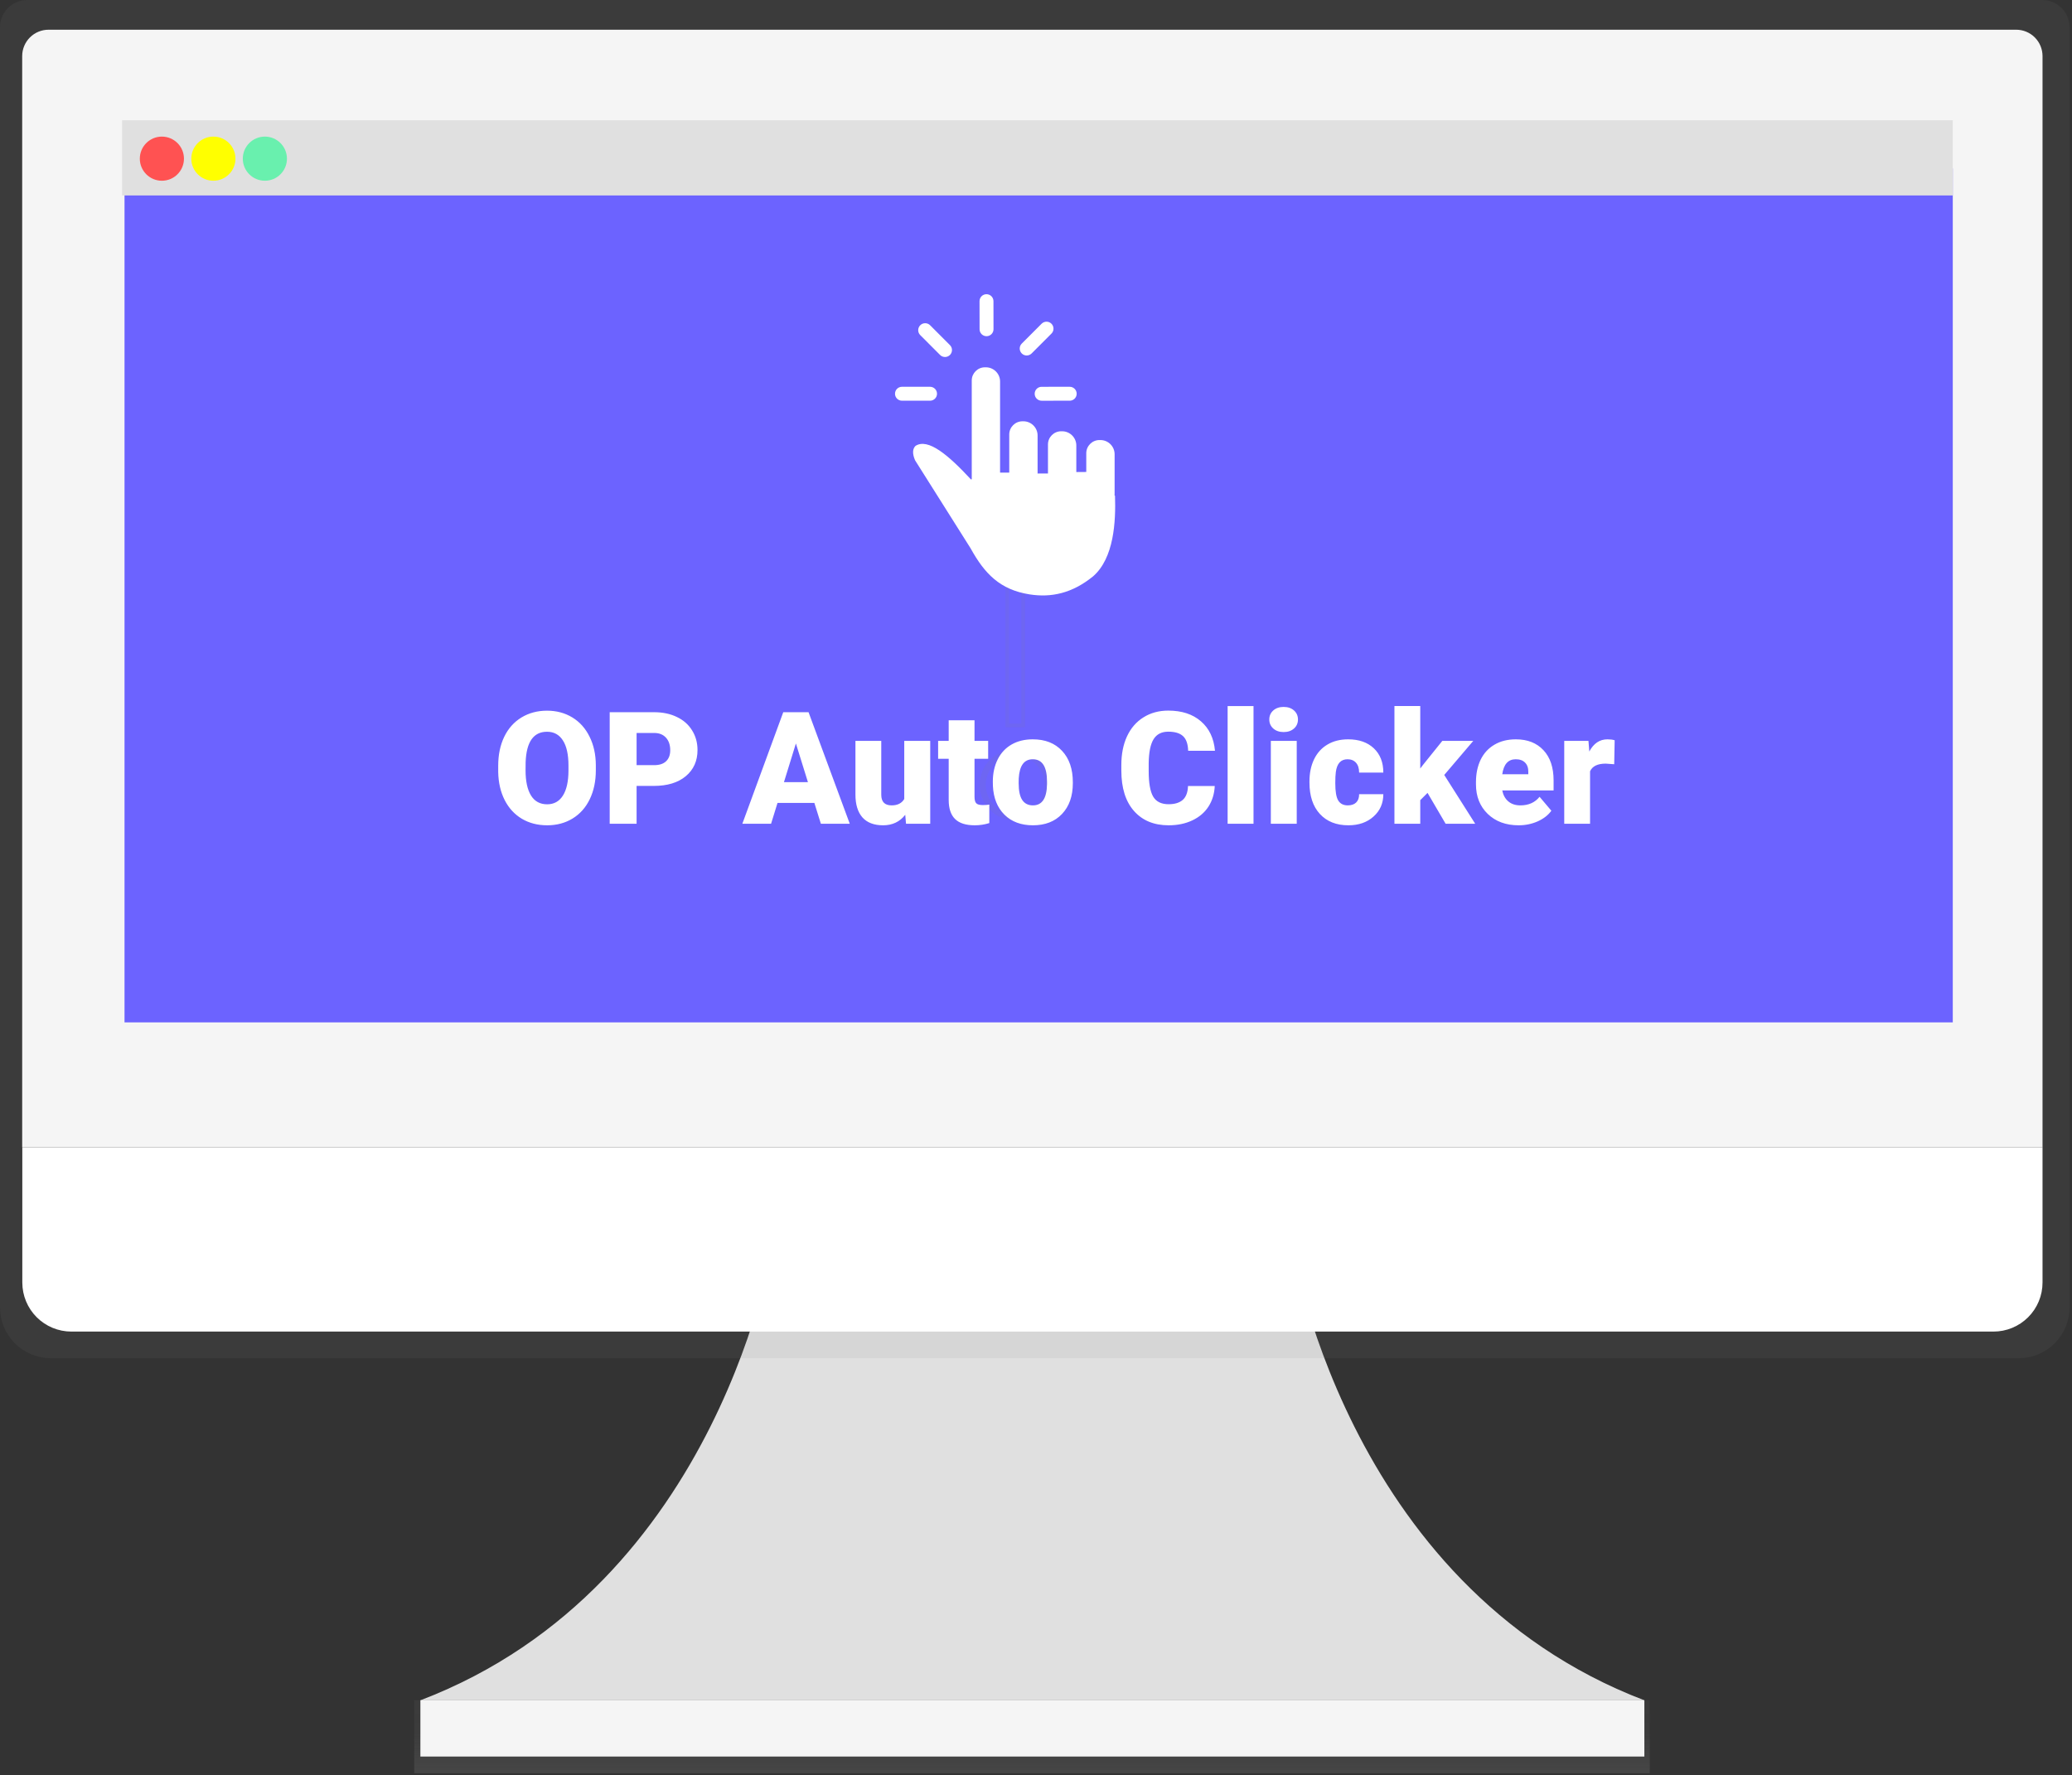 <svg width="845" height="724" viewBox="0 0 845 724" fill="none" xmlns="http://www.w3.org/2000/svg">
<rect x="0" y="0" width="845" height="724" fill="#333333" stroke="none"/>
<path d="M526.491 505.53C526.491 505.53 547.381 646.53 670.601 693.53H171.441C294.661 646.53 315.551 505.53 315.551 505.53H526.491Z" fill="#E0E0E0"/>
<path d="M672.801 693.5H168.931V723.28H672.801V693.5Z" fill="url(#paint0_linear)"/>
<path d="M670.601 693.5H171.441V716.47H670.601V693.5Z" fill="#F5F5F5"/>
<path d="M833.001 0H11.001C8.055 0.032 5.242 1.231 3.18 3.335C1.118 5.438 -0.026 8.274 0.001 11.22V533.09C-0.024 535.811 0.487 538.51 1.505 541.034C2.523 543.557 4.029 545.855 5.935 547.797C7.841 549.739 10.112 551.286 12.616 552.35C15.12 553.415 17.81 553.975 20.531 554H823.481C826.202 553.975 828.891 553.415 831.396 552.35C833.9 551.286 836.17 549.739 838.077 547.797C839.983 545.855 841.488 543.557 842.507 541.034C843.525 538.51 844.036 535.811 844.011 533.09V11.22C844.038 8.272 842.893 5.435 840.828 3.331C838.764 1.227 835.948 0.029 833.001 0Z" fill="url(#paint1_linear)"/>
<path d="M832.981 467.94H9.051V22.85C9.054 21.437 9.335 20.039 9.878 18.735C10.421 17.431 11.216 16.247 12.217 15.251C13.218 14.254 14.406 13.465 15.713 12.928C17.019 12.39 18.418 12.116 19.831 12.12H822.221C825.07 12.117 827.804 13.246 829.822 15.258C831.839 17.27 832.976 20.001 832.981 22.85V467.94Z" fill="#F5F5F5"/>
<path d="M812.931 543.13H29.101C23.797 543.13 18.709 541.023 14.959 537.272C11.208 533.521 9.101 528.434 9.101 523.13V467.94H832.981V523.08C832.987 525.715 832.473 528.325 831.468 530.761C830.463 533.196 828.986 535.409 827.123 537.272C825.26 539.135 823.047 540.612 820.611 541.617C818.176 542.622 815.566 543.137 812.931 543.13Z" fill="white"/>
<path d="M796.381 68.72H50.781V417.01H796.381V68.72Z" fill="#6C63FF"/>
<path d="M796.381 49.04H49.781V79.72H796.381V49.04Z" fill="#E0E0E0"/>
<path d="M66.021 73.72C70.991 73.72 75.021 69.691 75.021 64.72C75.021 59.749 70.991 55.72 66.021 55.72C61.05 55.72 57.021 59.749 57.021 64.72C57.021 69.691 61.05 73.72 66.021 73.72Z" fill="#FF5252"/>
<path d="M87.021 73.72C91.991 73.72 96.021 69.691 96.021 64.72C96.021 59.749 91.991 55.72 87.021 55.72C82.05 55.72 78.021 59.749 78.021 64.72C78.021 69.691 82.05 73.72 87.021 73.72Z" fill="#FFFF00"/>
<path d="M108.021 73.72C112.991 73.72 117.021 69.691 117.021 64.72C117.021 59.749 112.991 55.72 108.021 55.72C103.05 55.72 99.021 59.749 99.021 64.72C99.021 69.691 103.05 73.72 108.021 73.72Z" fill="#69F0AE"/>
<path d="M414.021 334.64C422.029 334.64 428.521 328.148 428.521 320.14C428.521 312.132 422.029 305.64 414.021 305.64C406.013 305.64 399.521 312.132 399.521 320.14C399.521 328.148 406.013 334.64 414.021 334.64Z" fill="url(#paint2_linear)"/>
<path d="M414.021 332.14C420.648 332.14 426.021 326.767 426.021 320.14C426.021 313.513 420.648 308.14 414.021 308.14C407.393 308.14 402.021 313.513 402.021 320.14C402.021 326.767 407.393 332.14 414.021 332.14Z" fill="#6C63FF"/>
<path d="M418.021 210.64H410.021V296.64H418.021V210.64Z" fill="url(#paint3_linear)"/>
<path d="M416.521 211.14H411.521V295.14H416.521V211.14Z" fill="#6C63FF"/>
<path d="M242.99 314.188C242.99 318.625 242.167 322.552 240.521 325.969C238.875 329.385 236.531 332.021 233.49 333.875C230.469 335.708 227.021 336.625 223.146 336.625C219.271 336.625 215.833 335.74 212.833 333.969C209.833 332.177 207.49 329.625 205.802 326.312C204.135 323 203.26 319.198 203.177 314.906V312.344C203.177 307.885 203.99 303.958 205.615 300.562C207.26 297.146 209.604 294.51 212.646 292.656C215.708 290.802 219.188 289.875 223.083 289.875C226.938 289.875 230.375 290.792 233.396 292.625C236.417 294.458 238.76 297.073 240.427 300.469C242.115 303.844 242.969 307.719 242.99 312.094V314.188ZM231.833 312.281C231.833 307.76 231.073 304.333 229.552 302C228.052 299.646 225.896 298.469 223.083 298.469C217.583 298.469 214.677 302.594 214.365 310.844L214.333 314.188C214.333 318.646 215.073 322.073 216.552 324.469C218.031 326.865 220.229 328.062 223.146 328.062C225.917 328.062 228.052 326.885 229.552 324.531C231.052 322.177 231.813 318.792 231.833 314.375V312.281ZM259.615 320.562V336H248.646V290.5H266.802C270.281 290.5 273.354 291.146 276.021 292.438C278.708 293.708 280.781 295.531 282.24 297.906C283.719 300.26 284.458 302.938 284.458 305.938C284.458 310.375 282.865 313.927 279.677 316.594C276.51 319.24 272.156 320.562 266.615 320.562H259.615ZM259.615 312.094H266.802C268.927 312.094 270.542 311.562 271.646 310.5C272.771 309.438 273.333 307.938 273.333 306C273.333 303.875 272.76 302.177 271.615 300.906C270.469 299.635 268.906 298.99 266.927 298.969H259.615V312.094ZM332.115 327.5H317.083L314.458 336H302.74L319.427 290.5H329.74L346.552 336H334.771L332.115 327.5ZM319.708 319.031H329.49L324.583 303.25L319.708 319.031ZM369.177 332.344C366.948 335.198 363.938 336.625 360.146 336.625C356.438 336.625 353.625 335.552 351.708 333.406C349.813 331.24 348.865 328.135 348.865 324.094V302.188H359.396V324.156C359.396 327.052 360.802 328.5 363.615 328.5C366.031 328.5 367.75 327.635 368.771 325.906V302.188H379.365V336H369.49L369.177 332.344ZM397.427 293.781V302.188H402.99V309.5H397.427V324.969C397.427 326.24 397.656 327.125 398.115 327.625C398.573 328.125 399.479 328.375 400.833 328.375C401.875 328.375 402.75 328.312 403.458 328.188V335.719C401.563 336.323 399.583 336.625 397.521 336.625C393.896 336.625 391.219 335.771 389.49 334.062C387.76 332.354 386.896 329.76 386.896 326.281V309.5H382.583V302.188H386.896V293.781H397.427ZM404.896 318.781C404.896 315.406 405.552 312.406 406.865 309.781C408.177 307.135 410.063 305.104 412.521 303.688C414.979 302.271 417.865 301.562 421.177 301.562C426.24 301.562 430.229 303.135 433.146 306.281C436.063 309.406 437.521 313.667 437.521 319.062V319.438C437.521 324.708 436.052 328.896 433.115 332C430.198 335.083 426.24 336.625 421.24 336.625C416.427 336.625 412.563 335.188 409.646 332.312C406.729 329.417 405.156 325.5 404.927 320.562L404.896 318.781ZM415.427 319.438C415.427 322.562 415.917 324.854 416.896 326.312C417.875 327.771 419.323 328.5 421.24 328.5C424.99 328.5 426.906 325.615 426.99 319.844V318.781C426.99 312.719 425.052 309.688 421.177 309.688C417.656 309.688 415.75 312.302 415.458 317.531L415.427 319.438ZM495.396 320.594C495.25 323.76 494.396 326.562 492.833 329C491.271 331.417 489.073 333.292 486.24 334.625C483.427 335.958 480.208 336.625 476.583 336.625C470.604 336.625 465.896 334.677 462.458 330.781C459.021 326.885 457.302 321.385 457.302 314.281V312.031C457.302 307.573 458.073 303.677 459.615 300.344C461.177 296.99 463.417 294.406 466.333 292.594C469.25 290.76 472.625 289.844 476.458 289.844C481.979 289.844 486.417 291.302 489.771 294.219C493.125 297.115 495.031 301.115 495.49 306.219H484.552C484.469 303.448 483.771 301.458 482.458 300.25C481.146 299.042 479.146 298.438 476.458 298.438C473.729 298.438 471.729 299.458 470.458 301.5C469.188 303.542 468.521 306.802 468.458 311.281V314.5C468.458 319.354 469.063 322.823 470.271 324.906C471.5 326.99 473.604 328.031 476.583 328.031C479.104 328.031 481.031 327.438 482.365 326.25C483.698 325.062 484.406 323.177 484.49 320.594H495.396ZM511.208 336H500.646V288H511.208V336ZM528.833 336H518.271V302.188H528.833V336ZM517.646 293.469C517.646 291.969 518.188 290.74 519.271 289.781C520.354 288.823 521.76 288.344 523.49 288.344C525.219 288.344 526.625 288.823 527.708 289.781C528.792 290.74 529.333 291.969 529.333 293.469C529.333 294.969 528.792 296.198 527.708 297.156C526.625 298.115 525.219 298.594 523.49 298.594C521.76 298.594 520.354 298.115 519.271 297.156C518.188 296.198 517.646 294.969 517.646 293.469ZM549.646 328.5C551.125 328.5 552.271 328.104 553.083 327.312C553.896 326.5 554.292 325.375 554.271 323.938H564.146C564.146 327.646 562.813 330.688 560.146 333.062C557.5 335.438 554.083 336.625 549.896 336.625C544.979 336.625 541.104 335.083 538.271 332C535.438 328.917 534.021 324.646 534.021 319.188V318.75C534.021 315.333 534.646 312.323 535.896 309.719C537.167 307.094 538.99 305.083 541.365 303.688C543.74 302.271 546.552 301.562 549.802 301.562C554.198 301.562 557.688 302.781 560.271 305.219C562.854 307.656 564.146 310.958 564.146 315.125H554.271C554.271 313.375 553.844 312.031 552.99 311.094C552.135 310.156 550.99 309.688 549.552 309.688C546.823 309.688 545.229 311.427 544.771 314.906C544.625 316.01 544.552 317.531 544.552 319.469C544.552 322.865 544.958 325.219 545.771 326.531C546.583 327.844 547.875 328.5 549.646 328.5ZM582.177 323.406L579.208 326.375V336H568.677V287.969H579.208V313.469L580.271 312.062L588.208 302.188H600.833L588.99 316.094L601.615 336H589.552L582.177 323.406ZM619.333 336.625C614.146 336.625 609.948 335.083 606.74 332C603.531 328.896 601.927 324.865 601.927 319.906V319.031C601.927 315.573 602.563 312.521 603.833 309.875C605.125 307.229 607 305.188 609.458 303.75C611.917 302.292 614.833 301.562 618.208 301.562C622.958 301.562 626.708 303.042 629.458 306C632.208 308.938 633.583 313.042 633.583 318.312V322.406H612.646C613.021 324.302 613.844 325.792 615.115 326.875C616.385 327.958 618.031 328.5 620.052 328.5C623.385 328.5 625.99 327.333 627.865 325L632.677 330.688C631.365 332.5 629.5 333.948 627.083 335.031C624.688 336.094 622.104 336.625 619.333 336.625ZM618.146 309.688C615.063 309.688 613.229 311.729 612.646 315.812H623.271V315C623.313 313.312 622.885 312.01 621.99 311.094C621.094 310.156 619.813 309.688 618.146 309.688ZM658.302 311.719L654.833 311.469C651.521 311.469 649.396 312.51 648.458 314.594V336H637.927V302.188H647.802L648.146 306.531C649.917 303.219 652.385 301.562 655.552 301.562C656.677 301.562 657.656 301.688 658.49 301.938L658.302 311.719Z" fill="white"/>
<g clip-path="url(#clip0)">
<path fill-rule="evenodd" clip-rule="evenodd" d="M401.66 149.82H402.07C405.25 149.82 407.85 152.42 407.85 155.6V192.78H411.59V177.21C411.59 174.26 414.01 171.84 416.96 171.84H417.37C420.55 171.84 423.15 174.44 423.15 177.62V193.19L423.33 193.13H427.38V181.28C427.38 178.33 429.8 175.91 432.75 175.91H433.16C436.34 175.91 438.94 178.51 438.94 181.69V192.52L438.99 192.54L443 192.51V184.86C443 181.91 445.42 179.49 448.37 179.49H448.78C451.96 179.49 454.56 182.09 454.56 185.27V201.47C454.56 201.67 454.55 201.87 454.53 202.06L454.72 202.22C455.07 212.66 454.36 227.62 445.77 235.09C437.25 242.01 428.72 243.83 419.88 242.44C407.81 240.54 401.53 234 395.81 223.62L373.18 187.74C372 184.97 372.16 183.08 373.35 181.88C378.45 178.57 386.76 185.6 395.97 195.55L396.3 195.47V155.19C396.29 152.24 398.71 149.82 401.66 149.82ZM405.17 134.29C405.17 135.86 403.9 137.13 402.33 137.13C400.76 137.13 399.49 135.86 399.49 134.29L399.47 122.84C399.47 121.27 400.74 120 402.31 120C403.88 120 405.15 121.27 405.15 122.84L405.17 134.29ZM379.29 157.76C380.86 157.76 382.13 159.03 382.13 160.6C382.13 162.17 380.86 163.44 379.29 163.44H367.84C366.27 163.44 365 162.17 365 160.6C365 159.03 366.27 157.76 367.84 157.76H379.29ZM387.41 140.77C388.52 141.88 388.51 143.69 387.4 144.79C386.29 145.9 384.48 145.89 383.38 144.78L375.29 136.68C374.18 135.57 374.19 133.76 375.3 132.66C376.41 131.55 378.22 131.56 379.32 132.67L387.41 140.77ZM424.8 163.45C423.23 163.45 421.96 162.18 421.96 160.61C421.96 159.04 423.23 157.77 424.8 157.77L436.25 157.76C437.82 157.76 439.09 159.03 439.09 160.6C439.09 162.17 437.82 163.44 436.25 163.44L424.8 163.45ZM420.72 144.16C419.61 145.27 417.81 145.28 416.7 144.17C415.59 143.06 415.58 141.26 416.69 140.15L424.78 132.05C425.89 130.94 427.69 130.93 428.8 132.04C429.91 133.15 429.92 134.95 428.81 136.06L420.72 144.16Z" fill="white"/>
</g>
<defs>
<linearGradient id="paint0_linear" x1="420.871" y1="723.28" x2="420.871" y2="693.5" gradientUnits="userSpaceOnUse">
<stop stop-color="#808080" stop-opacity="0.25"/>
<stop offset="0.54" stop-color="#808080" stop-opacity="0.12"/>
<stop offset="1" stop-color="#808080" stop-opacity="0.1"/>
</linearGradient>
<linearGradient id="paint1_linear" x1="447487" y1="349657" x2="447487" y2="42741.1" gradientUnits="userSpaceOnUse">
<stop stop-color="#808080" stop-opacity="0.25"/>
<stop offset="0.54" stop-color="#808080" stop-opacity="0.12"/>
<stop offset="1" stop-color="#808080" stop-opacity="0.1"/>
</linearGradient>
<linearGradient id="paint2_linear" x1="12405.5" y1="10010.2" x2="12405.5" y2="9169.2" gradientUnits="userSpaceOnUse">
<stop stop-color="#808080" stop-opacity="0.25"/>
<stop offset="0.54" stop-color="#808080" stop-opacity="0.12"/>
<stop offset="1" stop-color="#808080" stop-opacity="0.1"/>
</linearGradient>
<linearGradient id="paint3_linear" x1="3722.02" y1="25721.7" x2="3722.02" y2="18325.7" gradientUnits="userSpaceOnUse">
<stop stop-color="#808080" stop-opacity="0.25"/>
<stop offset="0.54" stop-color="#808080" stop-opacity="0.12"/>
<stop offset="1" stop-color="#808080" stop-opacity="0.1"/>
</linearGradient>
<clipPath id="clip0">
<rect width="89.78" height="122.88" fill="white" transform="translate(365 120)"/>
</clipPath>
</defs>
</svg>
